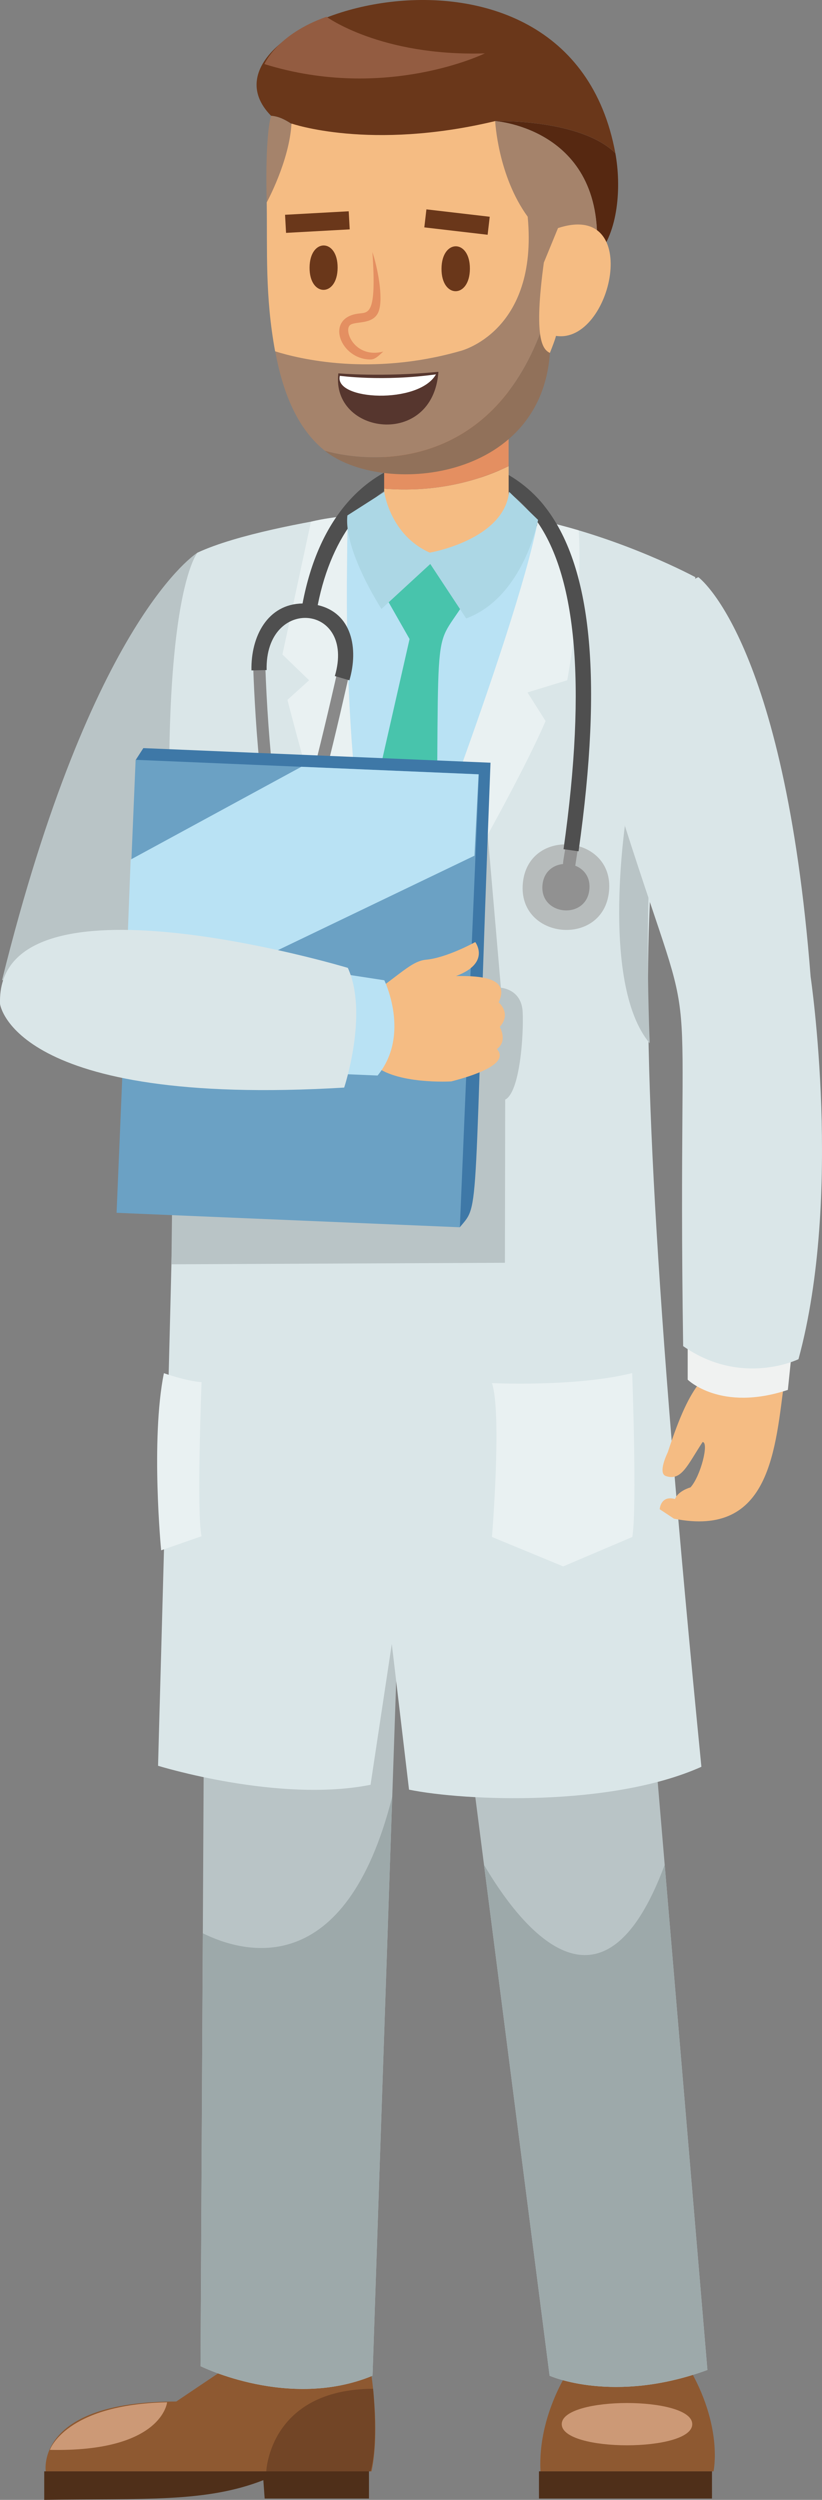 <?xml version="1.0" encoding="UTF-8"?><svg id="Layer_1" xmlns="http://www.w3.org/2000/svg" viewBox="0 0 242.91 738.02"><rect x="0" y="0" width="242.91" height="738.02" fill="#808080" stroke="none"/><defs><style>.cls-1{fill:#8e5931;}.cls-2{fill:#a5836b;}.cls-3{fill:#b7bcbc;}.cls-4{fill:#fff;}.cls-5{fill:#6ba1c4;}.cls-6{fill:#b9c4c6;}.cls-7{fill:#56362e;}.cls-8{fill:#935c41;}.cls-9{fill:#e48f61;}.cls-10{fill:#cc9976;}.cls-11{fill:#3e78a7;}.cls-12{fill:#e9f1f2;}.cls-13{fill:#898989;}.cls-14{fill:#48c4ac;}.cls-15{fill:#acd7e5;}.cls-16{fill:#9da9aa;}.cls-17{fill:#f0f2f1;}.cls-18{fill:#4f4f4f;}.cls-19{fill:#f5bc83;}.cls-20{fill:#724526;}.cls-21{fill:#562811;}.cls-22{fill:#4f2f19;}.cls-23{fill:#dae6e8;}.cls-24{fill:#919191;}.cls-25{fill:#91715a;}.cls-26{fill:#6a371a;}.cls-27{fill:#b9e2f4;}</style></defs><path class="cls-6" d="m58.36,163.15S27.17,182.24.61,289.34l42.96,10.78s37.75-75.01,14.8-136.97Z"/><g><path class="cls-1" d="m159.72,729.6h51.13s3-13.41-7.67-31.25l-34.45.38s-9.91,13.93-9.01,30.87Z"/><rect class="cls-22" x="159.27" y="729.6" width="51.13" height="8.03"/><path class="cls-10" d="m204.57,715.67c0,8.32-38.57,8.32-38.57,0s38.57-8.33,38.57,0Z"/></g><g><path class="cls-1" d="m108.82,695.24s3.96,20.09.97,34.36H13.52s-3.29-20.66,38.57-20.62l26.85-18.05,29.88,4.3Z"/><path class="cls-22" d="m109.04,737.63h-30.83l-.39-5.43c-17.07,6.69-35.27,5.33-64.75,5.82v-8.42h95.97v8.03Z"/><path class="cls-10" d="m49.38,709.21s-1.41,14.75-34.64,14.05c0,0,4.58-13.43,34.64-14.05Z"/><path class="cls-20" d="m78.69,729.6s.93-24.23,31.56-24.38c0,0,1.63,16.35-.76,24.38h-30.8Z"/></g><path class="cls-6" d="m61.05,359.87l-1.79,338.68s26.16,13.03,50.83,2.82l9.43-276.79,7.28-.35,35.61,277.14s18.84,8.49,46.64-1.7l-28.23-333.55-119.77-6.24Z"/><path class="cls-16" d="m59.95,570.76l-.69,127.79s26.16,13.03,50.83,2.82l5.82-170.96c-13.81,54.61-43.81,46.34-55.96,40.35Z"/><path class="cls-16" d="m196.43,550.52c-18.48,49.82-42.92,17.85-53.4.03l19.38,150.82s18.84,8.49,46.64-1.7l-12.62-149.15Z"/><path class="cls-27" d="m162.57,156.13c-18.14-3.93-40.39-6.24-63.41-2.64.15,14.94.58,79.43,15.36,130.69,0,0,41.48-93.66,48.05-128.05Z"/><path class="cls-14" d="m112.79,174.19l8.24,14.47-20.12,88.52,13.64,17.57,14.13-12.75c1.54-104.67-1.68-87.82,8.53-104.1l-10.19-14.74-14.23,11.04Z"/><path class="cls-23" d="m205.47,170.39s-20.95-11.37-46.45-16.9c-6.57,34.39-44.5,130.7-44.5,130.7-14.78-51.26-11.7-117.08-11.84-132.02-11.61,1.82-32.74,5.61-44.31,10.98,0,0-13.46,15.29-6.28,124.24.96,14.54-5.38,231.53-5.38,233.91,0,0,35.65,11.03,62.79,5.61l6.28-41.58,5.09,43.02c16.64,3.38,59.79,5.15,86.4-6.75-28.49-288.61-11.61-272.85-1.79-351.21Z"/><path class="cls-6" d="m196.21,227.73l-10.91,11.51s-8.39,50.77,6.7,68.77c0,0-2.81-64.39,4.2-80.29Z"/><path class="cls-12" d="m91.36,200.82l-6.42,5.8s17.16,67.11,29.49,91.44c0,0,35.59-59.28,46.8-85.19l-5.36-8.45,11.75-3.59s4.71-24.52,3.39-44.25c-3.83-1.13-7.85-2.19-12-3.08-6.57,34.39-44.5,130.7-44.5,130.7-14.78-51.26-11.7-117.08-11.84-132.02-3.41.53-6.92.87-10.78,1.84l-8.43,39.2,7.89,7.62Z"/><path class="cls-12" d="m145.37,408.33s24.89,1.19,41.45-2.97c0,0,1.46,39.71.04,48.39l-20.43,8.69-21.05-8.69s2.99-36.5,0-45.42Z"/><path class="cls-12" d="m48.43,405.4s6.64,2.34,11.13,2.64c0,0-1.5,38.95,0,45.49l-11.94,4.16s-3.14-32.63.81-52.29Z"/><path class="cls-19" d="m231.89,406.76c-5.32-4.41-13.9-9.22-13.5-8.78-10.19,8.15-13.87,8.9-21.06,30.78,0,0-3.06,6.15-.57,7,4.64,1.58,6.41-3.29,10.87-10.04,1.94.07-.54,10.01-3.57,13.38-1.62.48-3.96,1.68-4.58,3.45-4.29-1.19-4.53,3.01-4.53,3.01l4.22,2.79c28.72,5.74,29.92-20.69,32.72-41.59Z"/><path class="cls-17" d="m203.22,394.12v13.19s9.72,9.61,29.6,3.02l1.27-12.22-30.87-3.98Z"/><path class="cls-23" d="m206.36,170.39s25.41,18.27,33.19,117.98c0,0,9.57,64.54-3.59,112.89,0,0-16.74,8.24-34.08-3.85-1.86-125.44,5.88-81.27-17.22-153.61,0,0,3.17-65.28,21.7-73.41Z"/><g><g><path class="cls-3" d="m179.97,263.12c1.62-16.75-23.85-19.17-25.46-2.42-1.61,16.75,23.85,19.17,25.46,2.42Z"/><path class="cls-24" d="m174.17,262.57c.88-9.11-12.98-10.43-13.86-1.32-.88,9.11,12.98,10.43,13.86,1.32Z"/></g><path class="cls-24" d="m169.93,256.1c-4.64-.62-3.8,1.33-2.61-7.54,4.64.61,3.8-1.33,2.61,7.54Z"/><path class="cls-13" d="m100.59,258.13c-.47-.1-11.6-2.43-17.56-6.41-6.27-4.19-7.97-47.91-8.23-55.36l3.59-.12c.8,23.61,3.57,50.41,6.64,52.52,5.38,3.59,16.18,5.86,16.29,5.88l-.73,3.49Z"/><path class="cls-13" d="m72.3,260.3l-1.4-3.28c.12-.05,11.67-4.93,14.89-6.65,2.1-2.96,8.8-29.36,14.11-53.01l3.5.78c-2.23,9.8-11.88,53.15-15.67,55.25-3.09,1.71-14.92,6.71-15.42,6.92Z"/><path class="cls-18" d="m160.72,149.17c-18.42-22.87-61.79-21.31-71.31,28.99-10.35.15-15.32,9.76-15.1,19.76l4.48-.1c-.51-21.98,26.43-19.58,20.16,1.77l4.31,1.25c2.74-9.38.74-19.89-9.37-22.2,8.52-42.99,45.26-49.1,63.33-26.67,13.14,16.31,16.27,49.53,9.31,98.73l4.44.62c7.24-51.18,3.89-84.58-10.25-102.13Z"/><path class="cls-3" d="m105.82,257.7c-.62,2.71-3.32,1.84-5.08,1.44-2.15-.49-2.1-2.22-1.64-4.19.63-2.71,3.32-1.84,5.08-1.44,2.15.49,2.1,2.22,1.64,4.19Z"/><path class="cls-3" d="m75.2,258.32c.79,2.67-1.99,3.22-3.72,3.73-2.11.62-2.92-.91-3.5-2.84-.79-2.66,1.99-3.22,3.72-3.73,2.12-.62,2.92.91,3.5,2.84Z"/></g><g><path class="cls-19" d="m113.53,144.27v21.68h36.78v-28.32c-15.25,7.38-29.6,7.22-36.78,6.64Z"/><path class="cls-9" d="m150.3,137.63v-22.51h-36.78v29.15c7.18.58,21.53.74,36.78-6.64Z"/></g><g><path class="cls-21" d="m146.34,35.75s33.43,2.27,29.85,40.11c6.66-7.22,7.43-20.98,5.65-30.64-10.38-10.18-35.5-9.47-35.5-9.47Z"/><path class="cls-26" d="m181.84,45.22C167.84-30.93,52.41,6,80.09,34.17c4.54.47,6.17,2.37,28.28,18.52l37.97-16.95s25.13-.71,35.5,9.47Z"/></g><path class="cls-2" d="m146.34,35.75l-37.97,16.95c-21.36-15.6-23.71-18.04-28.28-18.52-1.91,7.05-1.26,25.58-1.26,25.58l83.82,26.16s8.37-4.45,13.54-10.05c3.58-37.85-29.85-40.11-29.85-40.11Z"/><g><path class="cls-2" d="m160,97.47c-1.07-12.83,1.11-20.93.69-19.88-2.04-4.32-3.59-9.03-4.73-13.62,3.21,34.17-20.02,39.68-20.02,39.68-26.32,7.49-47.55,2.28-54.61.06,2.02,10.95,5.95,22.42,14.7,29.39,14.78,4.08,48.78,5.25,63.98-35.63Z"/><path class="cls-25" d="m160,97.47c-15.2,40.88-49.2,39.71-63.98,35.63,16.84,13.4,63.88,9.19,66.48-28.91-1.1-.52-2.13-2.29-2.5-6.72Z"/><path class="cls-19" d="m135.92,103.66s23.23-5.51,20.02-39.68c-8.83-12.12-9.61-28.23-9.61-28.23-36.99,8.84-60.19.72-60.19.72-.63,11.11-7.32,23.29-7.32,23.29.2,14.42-.52,27.65,2.48,43.96,7.05,2.22,28.28,7.43,54.61-.06Z"/><path class="cls-19" d="m164.9,67.33l-4.19,10.2c-3.04,22.32-.42,25.62,1.79,26.66,1.82-4.58,1.79-5.03,1.79-5.03,16.52,2.57,25.83-40.03.61-31.83Z"/></g><path class="cls-26" d="m99.77,79.05c-.05,8.74-8.35,8.68-8.29-.06.06-8.74,8.35-8.68,8.29.06Z"/><path class="cls-26" d="m138.86,79.37c-.06,8.84-8.45,8.79-8.39-.05.06-8.85,8.45-8.79,8.39.05Z"/><g><path class="cls-7" d="m99.99,110.22s12.89,1.16,29.57-.45c-1.62,22.7-31.79,18.56-29.57.45Z"/><path class="cls-4" d="m100.43,110.95s12.65,1.76,28.4-.43c-4.99,8.9-30.23,7.73-28.4.43Z"/></g><path class="cls-8" d="m96.48,4.95s16,11.74,46.8,10.81c0,0-29.25,14.31-65.14,3.16,0,0,3.69-8.81,18.34-13.97Z"/><rect class="cls-26" x="84.38" y="62.88" width="18.84" height="5.35" transform="translate(-3.47 5.26) rotate(-3.15)"/><polygon class="cls-26" points="144.1 69.31 125.39 67.13 126.01 61.81 144.72 63.99 144.1 69.31"/><path class="cls-9" d="m109.5,106.13c-8.94,0-13.61-12.19-3.68-13.54,3.03-.41,5.54.76,4.23-18.17,1.39,4.08,3.4,13.59,1.81,17.61-1.64,4.14-7.41,2.57-8.6,4.13-1.57,2.06,1.95,9.69,10.01,7.64-.98.78-2.21,2.33-3.77,2.33Z"/><path class="cls-15" d="m113.55,145.22s1.7,12.75,13.46,17.93c0,0,21.9-3.72,23.44-17.96l8.55,8.3s-4.27,22.8-21.24,29.09l-10.61-16.08-14.42,13.27s-11.21-17.23-10.07-27.6l10.88-6.95Z"/><path class="cls-6" d="m144.13,246.44l3.89,45.17s6.09.36,6.43,7.11c.34,6.75-.79,23.69-5.16,25.92l-.08,48.16-98.55.45.53-46.38,92.94-80.43Z"/><g><path class="cls-11" d="m40.12,224.33l2.24-3.47,102.59,4.31c-5.31,137.41-2.92,129.75-9.09,137.16L40.12,224.33Z"/><rect class="cls-5" x="21.07" y="242.57" width="133.85" height="101.53" transform="translate(-208.79 368.9) rotate(-87.59)"/><polygon class="cls-27" points="36.73 302.3 38.61 253.77 89.06 226.37 141.42 228.6 140.21 252.62 36.73 302.3"/></g><g><path class="cls-19" d="m103.97,297.09c12.8-7.45,16.78-13.29,21.93-13.76,6.16-.56,14.54-5.21,14.54-5.21,0,0,4.7,6.17-5.67,10.03,7.86-.12,15.98.68,12.57,7.77,0,0,3.94,3.19.35,7.25,0,0,2.44,4.17-.86,6.52,4.11,4.48-7.59,8.06-13.48,9.57,0,0-16.51.98-22.94-5.01l-6.46-17.17Z"/><path class="cls-27" d="m99.16,287.19l14.41,2.21s7.88,16.08-1.99,28.12l-13.53-.57,1.11-29.76Z"/><path class="cls-23" d="m.01,296.39s3.81,30.54,101.7,24.69c0,0,7.24-21.87,1.08-35.34,0,0-104.17-31.3-102.78,10.65Z"/></g></svg>